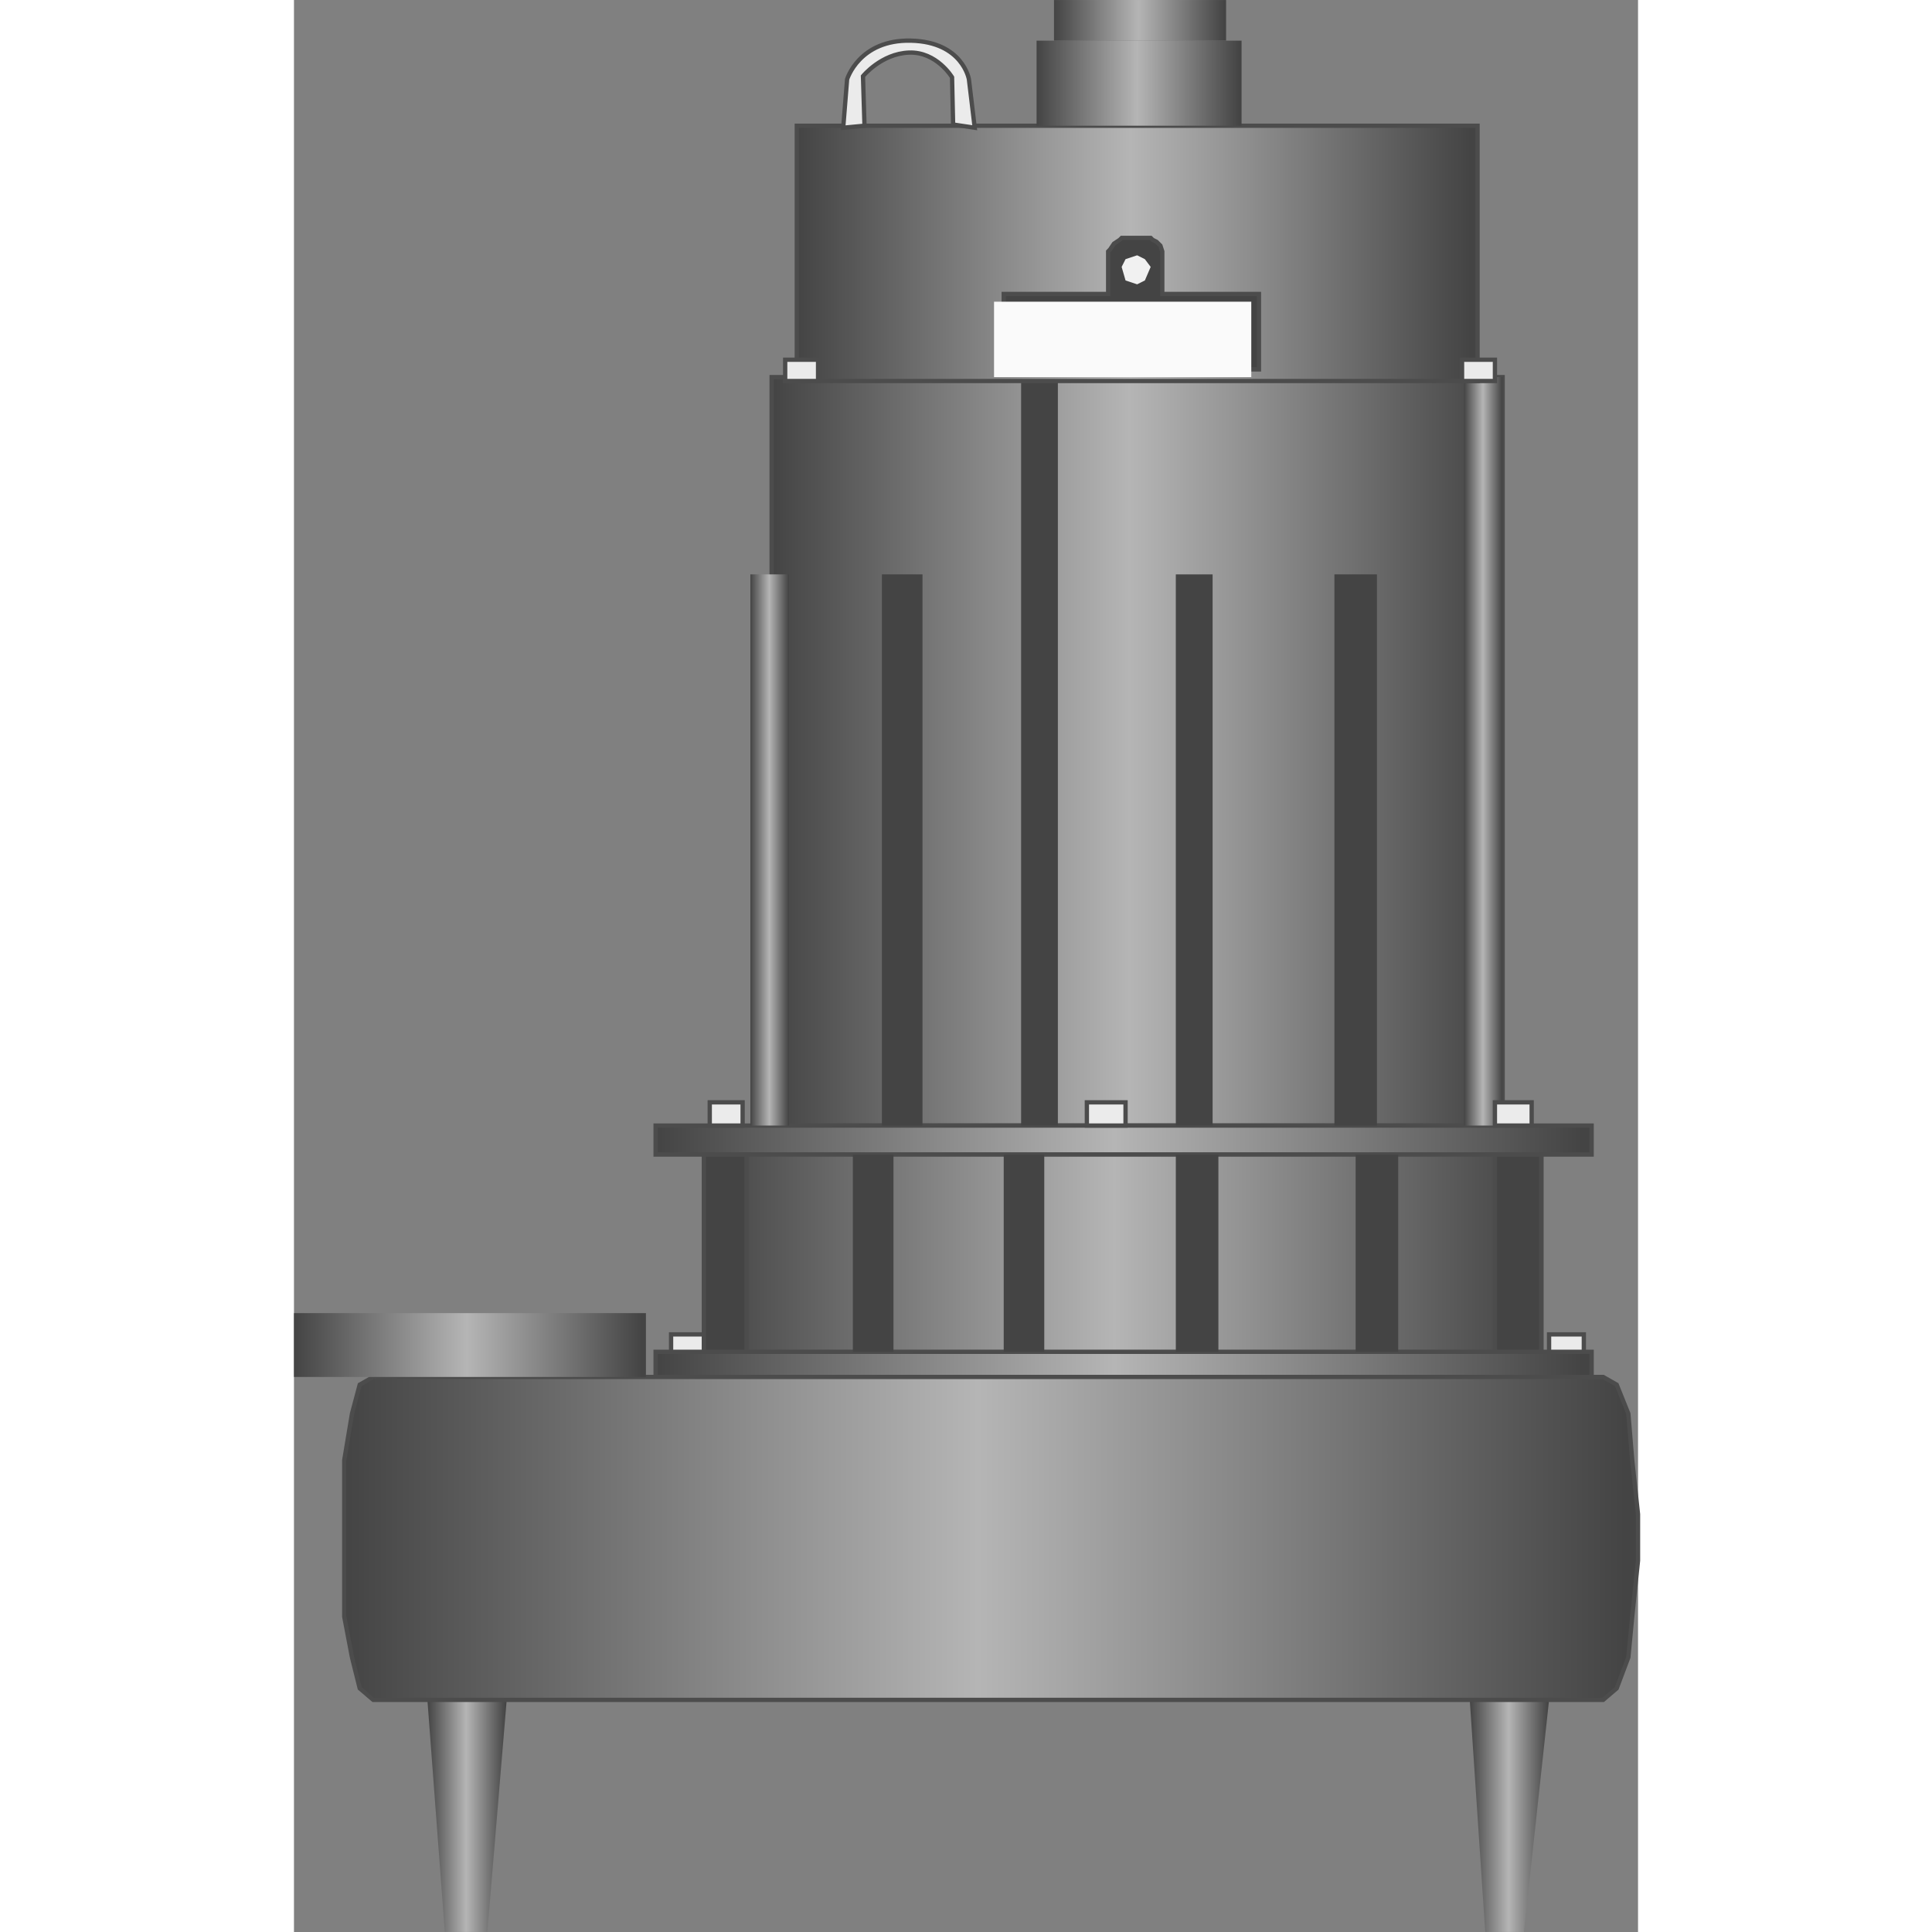 <!DOCTYPE svg PUBLIC "-//W3C//DTD SVG 1.1//EN" "http://www.w3.org/Graphics/SVG/1.1/DTD/svg11.dtd"><svg version="1.1" xmlns="http://www.w3.org/2000/svg" xmlns:xlink="http://www.w3.org/1999/xlink" width="64px" height="64px" viewBox="0 0 78.264 112.5" enable-background="new 0 0 78.264 112.5" xml:space="preserve">
<rect x="0" y="0" width="78.264" height="112.5" fill="#808080" stroke="none"/>
<g id="Group_Explosion_Safe_Pump_box">
	
		<linearGradient id="SVGID_1_" gradientUnits="userSpaceOnUse" x1="27.815" y1="68.75" x2="70.381" y2="68.75" gradientTransform="matrix(1 0 0 -1 0 112.5)">
		<stop offset="0" style="stop-color:#444444" />
		<stop offset="0.49" style="stop-color:#B5B5B5" />
		<stop offset="0.99" style="stop-color:#444444" />
	</linearGradient>
	<path fill="url(#SVGID_1_)" stroke="#4C4C4C" stroke-width="0.25" d="M27.815,21.96h42.566v43.581H27.815V21.96z" />
	
		<linearGradient id="SVGID_2_" gradientUnits="userSpaceOnUse" x1="21.058" y1="46.115" x2="75.562" y2="46.115" gradientTransform="matrix(1 0 0 -1 0 112.5)">
		<stop offset="0" style="stop-color:#444444" />
		<stop offset="0.49" style="stop-color:#B5B5B5" />
		<stop offset="0.99" style="stop-color:#444444" />
	</linearGradient>
	<path fill="url(#SVGID_2_)" stroke="#4C4C4C" stroke-width="0.25" d="M21.058,67.229h54.504v-1.688H21.058V67.229z" />
	<path fill="#444444" d="M60.584,33.446h2.478v32.095h-2.478V33.446z" />
	<path fill="#444444" d="M51.35,33.446h2.142v32.095H51.35V33.446z" />
	<path fill="#444444" d="M42.341,21.96h2.14v43.581h-2.14V21.96z" />
	<path fill="#444444" d="M34.234,33.446h2.364v32.095h-2.364V33.446z" />
	
		<linearGradient id="SVGID_3_" gradientUnits="userSpaceOnUse" x1="26.576" y1="63.007" x2="28.828" y2="63.007" gradientTransform="matrix(1 0 0 -1 0 112.5)">
		<stop offset="0" style="stop-color:#444444" />
		<stop offset="0.49" style="stop-color:#B5B5B5" />
		<stop offset="0.99" style="stop-color:#444444" />
	</linearGradient>
	<path fill="url(#SVGID_3_)" d="M26.576,33.446h2.252v32.095h-2.252V33.446z" />
	
		<linearGradient id="SVGID_4_" gradientUnits="userSpaceOnUse" x1="68.129" y1="68.75" x2="70.381" y2="68.75" gradientTransform="matrix(1 0 0 -1 0 112.5)">
		<stop offset="0" style="stop-color:#444444" />
		<stop offset="0.49" style="stop-color:#B5B5B5" />
		<stop offset="0.99" style="stop-color:#444444" />
	</linearGradient>
	<path fill="url(#SVGID_4_)" d="M68.129,21.96h2.252v43.581h-2.252V21.96z" />
	
		<linearGradient id="SVGID_5_" gradientUnits="userSpaceOnUse" x1="29.279" y1="97.747" x2="68.919" y2="97.747" gradientTransform="matrix(1 0 0 -1 0 112.5)">
		<stop offset="0" style="stop-color:#444444" />
		<stop offset="0.49" style="stop-color:#B5B5B5" />
		<stop offset="0.99" style="stop-color:#444444" />
	</linearGradient>
	<path fill="url(#SVGID_5_)" stroke="#4C4C4C" stroke-width="0.25" d="M29.279,7.321h39.641v14.865H29.279V7.321z" />
	<path fill="#444444" stroke="#4C4C4C" stroke-width="0.25" d="M50.562,17.118V14.64l-0.11-0.338l-0.228-0.225l-0.225-0.113   l-0.113-0.112h-1.688l-0.113,0.112l-0.338,0.225l-0.227,0.338l-0.111,0.113v2.478h-6.08v4.392h14.862v-4.392H50.562z" />
</g>
<g id="Group_Fasteners">
	<path fill="#EBEBEB" stroke="#4C4C4C" stroke-width="0.25" d="M21.959,78.941h1.914v-1.239h-1.914V78.941z" />
	<path fill="#EBEBEB" stroke="#4C4C4C" stroke-width="0.25" d="M46.846,78.941h2.026v-1.239h-2.026V78.941z" />
	<path fill="#EBEBEB" stroke="#4C4C4C" stroke-width="0.25" d="M73.084,78.941h2.024v-1.239h-2.024V78.941z" />
	<path fill="#EBEBEB" stroke="#4C4C4C" stroke-width="0.25" d="M69.931,65.541h2.14v-1.352h-2.14V65.541z" />
	<path fill="#EBEBEB" stroke="#4C4C4C" stroke-width="0.25" d="M46.17,65.541h2.252v-1.352H46.17V65.541z" />
	<path fill="#EBEBEB" stroke="#4C4C4C" stroke-width="0.25" d="M24.211,65.541h1.914v-1.352h-1.914V65.541z" />
	<path fill="#EBEBEB" stroke="#4C4C4C" stroke-width="0.25" d="M28.603,22.186h1.914v-1.239h-1.914V22.186z" />
	<path fill="#EBEBEB" stroke="#4C4C4C" stroke-width="0.25" d="M68.017,22.186h1.914v-1.239h-1.914V22.186z" />
	<path fill="#F1F1F1" d="M49.098,14.866l0.45,0.225l0.338,0.451l-0.338,0.788l-0.45,0.226l-0.676-0.226l-0.227-0.788l0.227-0.451   L49.098,14.866z" />
</g>
<g id="Group_Hanger">
	<path fill="#EBEBEB" stroke="#4C4C4C" stroke-width="0.25" d="M31.982,7.438l0.227-2.819c0,0,0.697-2.323,3.717-2.252   s3.376,2.252,3.376,2.252l0.338,2.819L38.382,7.25L38.32,4.5c0,0-0.894-1.5-2.509-1.438s-2.678,1.375-2.678,1.375l0.088,2.883   L31.982,7.438z" />
</g>
<g id="Group_Label">
	<path fill="#FAFAFA" d="M40.765,17.568h14.979v4.392H40.765V17.568z" />
</g>
<g id="Group_Upstream_Pipe">
	
		<linearGradient id="SVGID_6_" gradientUnits="userSpaceOnUse" x1="43.242" y1="107.656" x2="55.179" y2="107.656" gradientTransform="matrix(1 0 0 -1 0 112.5)">
		<stop offset="0" style="stop-color:#444444" />
		<stop offset="0.49" style="stop-color:#B5B5B5" />
		<stop offset="0.99" style="stop-color:#444444" />
	</linearGradient>
	<path fill="url(#SVGID_6_)" d="M43.242,7.321h11.937V2.366H43.242V7.321z" />
	
		<linearGradient id="SVGID_7_" gradientUnits="userSpaceOnUse" x1="44.256" y1="111.316" x2="54.277" y2="111.316" gradientTransform="matrix(1 0 0 -1 0 112.5)">
		<stop offset="0" style="stop-color:#444444" />
		<stop offset="0.49" style="stop-color:#B5B5B5" />
		<stop offset="0.99" style="stop-color:#444444" />
	</linearGradient>
	<path fill="url(#SVGID_7_)" d="M44.256,0.001h10.021v2.365H44.256V0.001z" />
</g>
<g id="Group_Makeup_Tank">
	
		<linearGradient id="SVGID_8_" gradientUnits="userSpaceOnUse" x1="21.058" y1="32.94" x2="75.562" y2="32.94" gradientTransform="matrix(1 0 0 -1 0 112.5)">
		<stop offset="0" style="stop-color:#444444" />
		<stop offset="0.49" style="stop-color:#B5B5B5" />
		<stop offset="0.99" style="stop-color:#444444" />
	</linearGradient>
	<path fill="url(#SVGID_8_)" stroke="#4C4C4C" stroke-width="0.25" d="M21.058,80.404h54.504v-1.688H21.058V80.404z" />
	
		<linearGradient id="SVGID_9_" gradientUnits="userSpaceOnUse" x1="23.873" y1="39.528" x2="72.633" y2="39.528" gradientTransform="matrix(1 0 0 -1 0 112.5)">
		<stop offset="0" style="stop-color:#444444" />
		<stop offset="0.49" style="stop-color:#B5B5B5" />
		<stop offset="0.99" style="stop-color:#444444" />
	</linearGradient>
	<path fill="url(#SVGID_9_)" stroke="#4C4C4C" stroke-width="0.25" d="M23.873,67.229h48.76v11.486h-48.76V67.229z" />
	<path fill="#444444" d="M61.823,67.229H64.3v11.486h-2.479V67.229H61.823z" />
	<path fill="#444444" d="M51.35,67.229h2.479v11.486H51.35V67.229z" />
	<path fill="#444444" d="M41.328,67.229h2.362v11.486h-2.362V67.229z" />
	<path fill="#444444" d="M32.544,67.229h2.365v11.486h-2.365V67.229z" />
	<path fill="#444444" stroke="#4C4C4C" stroke-width="0.25" d="M23.873,67.229h2.478v11.486h-2.478V67.229z" />
	<path fill="#444444" stroke="#4C4C4C" stroke-width="0.25" d="M69.931,67.229h2.702v11.486h-2.702V67.229z" />
</g>
<g id="Group_Pump_Support">
	
		<linearGradient id="SVGID_10_" gradientUnits="userSpaceOnUse" x1="7.77" y1="6.759" x2="12.387" y2="6.759" gradientTransform="matrix(1 0 0 -1 0 112.5)">
		<stop offset="0" style="stop-color:#444444" />
		<stop offset="0.49" style="stop-color:#B5B5B5" />
		<stop offset="0.99" style="stop-color:#444444" />
	</linearGradient>
	<path fill="url(#SVGID_10_)" d="M7.77,98.984h4.617l-1.126,13.514H8.783L7.77,98.984z" />
	
		<linearGradient id="SVGID_11_" gradientUnits="userSpaceOnUse" x1="68.467" y1="6.759" x2="73.084" y2="6.759" gradientTransform="matrix(1 0 0 -1 0 112.5)">
		<stop offset="0" style="stop-color:#444444" />
		<stop offset="0.49" style="stop-color:#B5B5B5" />
		<stop offset="0.99" style="stop-color:#444444" />
	</linearGradient>
	<path fill="url(#SVGID_11_)" d="M68.467,98.984h4.617l-1.464,13.514h-2.253L68.467,98.984z" />
	
		<linearGradient id="SVGID_12_" gradientUnits="userSpaceOnUse" x1="2.928" y1="22.918" x2="78.264" y2="22.918" gradientTransform="matrix(1 0 0 -1 0 112.5)">
		<stop offset="0" style="stop-color:#444444" />
		<stop offset="0.49" style="stop-color:#B5B5B5" />
		<stop offset="0.99" style="stop-color:#444444" />
	</linearGradient>
	<path fill="url(#SVGID_12_)" stroke="#4C4C4C" stroke-width="0.25" d="M4.617,80.18h71.617l0.789,0.45l0.678,1.688l0.225,2.703   l0.338,3.151v2.702l-0.338,3.268l-0.225,2.363l-0.678,1.805l-0.789,0.674H4.617l-0.789-0.674l-0.45-1.805l-0.45-2.363v-3.268   v-2.702v-3.151l0.45-2.703l0.45-1.688L4.617,80.18z" />
	
		<linearGradient id="SVGID_13_" gradientUnits="userSpaceOnUse" x1="2.441406e-004" y1="34.179" x2="20.495" y2="34.179" gradientTransform="matrix(1 0 0 -1 0 112.5)">
		<stop offset="0" style="stop-color:#444444" />
		<stop offset="0.49" style="stop-color:#B5B5B5" />
		<stop offset="0.99" style="stop-color:#444444" />
	</linearGradient>
	<path fill="url(#SVGID_13_)" d="M20.495,80.18H0v-3.717h20.495V80.18z" />
</g>
</svg>
